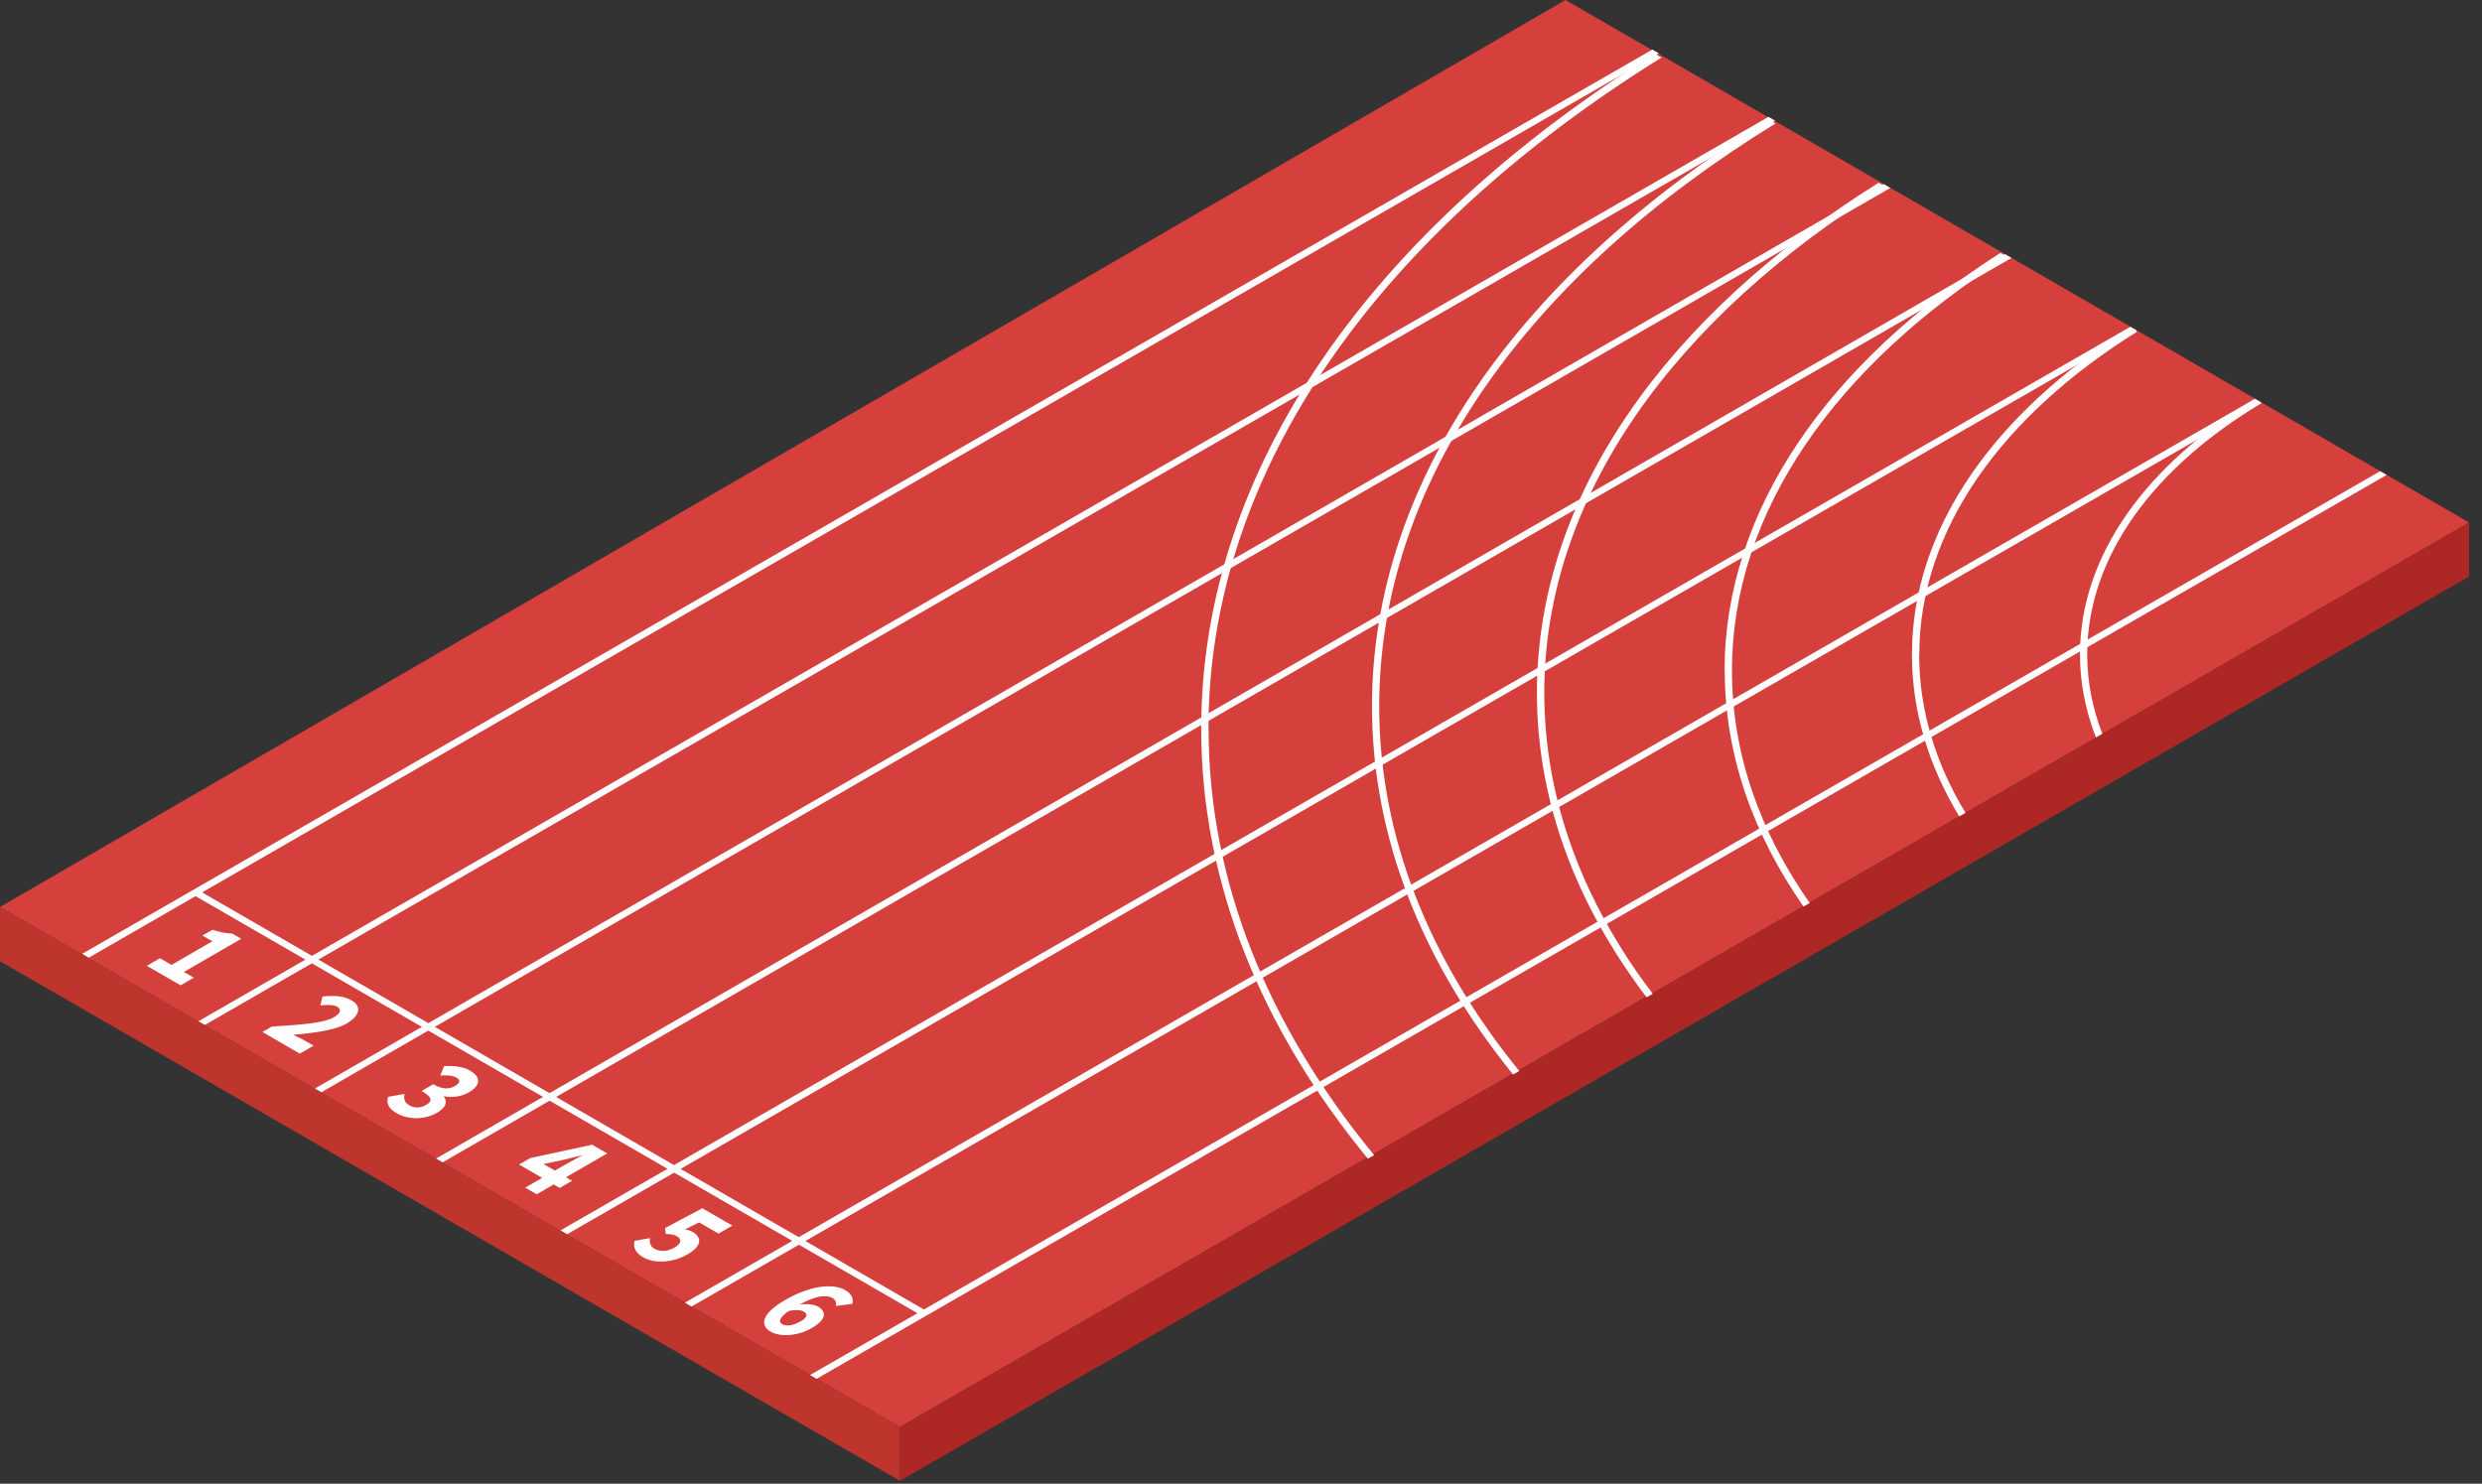 <?xml version="1.0" encoding="utf-8"?>
<svg xmlns="http://www.w3.org/2000/svg" fill="none" height="100%" overflow="visible" preserveAspectRatio="none" style="display: block;" viewBox="0 0 189 113" width="100%">
<rect x="0" y="0" width="189" height="113" fill="#333333" stroke="none"/>
<g id="Group">
<g id="Group_2">
<path d="M0 69.078L68.528 108.675L188.02 39.796L119.211 5.02765e-05L0 69.078Z" fill="#D6403C" id="Vector"/>
<path d="M68.528 108.675V112.779L188.02 43.9V39.796L68.528 108.675Z" fill="#AD2825" id="Vector_2"/>
<path d="M0 69.078V73.206L68.528 112.779V108.675L0 69.078Z" fill="#BE352D" id="Vector_3"/>
</g>
<g id="Group_3">
<path d="M70.2 100.208L14.723 68.154L15.108 67.803L70.691 99.927L70.2 100.208Z" fill="white" id="Vector_4"/>
<path d="M15.6 78.059L15.109 77.778L134.67 8.899L135.173 9.192L15.6 78.059Z" fill="white" id="Vector_5"/>
<path d="M24.475 83.181L23.984 82.9L143.453 14.021L143.944 14.314L24.475 83.181Z" fill="white" id="Vector_6"/>
<path d="M6.759 72.937L6.256 72.645L125.818 3.777L126.32 4.058L6.759 72.937Z" fill="white" id="Vector_7"/>
<path d="M33.703 88.525L33.212 88.233L152.668 19.354L153.171 19.646L33.703 88.525Z" fill="white" id="Vector_8"/>
<path d="M43.187 93.999L42.684 93.706L162.222 24.886L162.713 25.166L43.187 93.999Z" fill="white" id="Vector_9"/>
<path d="M52.658 99.506L52.156 99.214L171.717 30.37L172.209 30.662L52.658 99.506Z" fill="white" id="Vector_10"/>
<path d="M62.178 105.014L61.687 104.722L181.237 35.889L181.74 36.17L62.178 105.014Z" fill="white" id="Vector_11"/>
<g id="Group_4">
<path d="M12.185 72.984L13.062 73.487L16.173 71.686L15.413 71.253L16.185 70.809C16.735 70.996 17.167 71.078 17.682 71.101L18.372 71.499L13.998 74.025L14.758 74.457L13.752 75.042L11.18 73.557L12.185 72.972V72.984Z" fill="white" id="Vector_12"/>
<path d="M20.675 78.188C23.002 78.036 24.651 77.919 25.422 77.474C25.949 77.17 26.019 76.878 25.668 76.668C25.376 76.504 24.884 76.527 24.393 76.574L24.557 75.896C25.528 75.802 26.194 75.849 26.767 76.188C27.562 76.644 27.422 77.346 26.393 77.954C25.481 78.48 23.879 78.667 22.312 78.819C22.546 78.913 22.861 79.065 23.06 79.17L23.879 79.638L22.826 80.246L19.985 78.597L20.698 78.188H20.675Z" fill="white" id="Vector_13"/>
<path d="M30.803 83.345C30.732 83.661 30.803 83.976 31.142 84.163C31.539 84.397 32.031 84.409 32.428 84.163C32.908 83.894 32.989 83.602 32.112 83.088L32.989 82.573C33.714 82.994 34.229 82.959 34.662 82.702C35.036 82.491 35.083 82.257 34.755 82.07C34.463 81.906 34.077 81.883 33.527 81.906L33.82 81.193C34.615 81.158 35.282 81.24 35.784 81.532C36.615 82.012 36.65 82.643 35.703 83.193C35.141 83.52 34.51 83.602 33.831 83.497L33.796 83.52C34.089 83.894 33.983 84.339 33.282 84.748C32.276 85.321 31.025 85.263 30.206 84.783C29.551 84.409 29.399 83.965 29.563 83.532L30.779 83.321L30.803 83.345Z" fill="white" id="Vector_14"/>
<path d="M42.626 90.478L42.158 90.209L40.872 90.958L39.995 90.455L41.281 89.707L39.527 88.689L40.38 88.198L45.093 87.18L46.239 87.847L43.093 89.66L43.561 89.929L42.614 90.478H42.626ZM42.24 89.157L43.117 88.654C43.468 88.455 44.006 88.174 44.356 87.976H44.333C43.935 88.069 43.514 88.186 43.093 88.291L41.386 88.654L42.24 89.145V89.157Z" fill="white" id="Vector_15"/>
<path d="M49.502 94.302C49.444 94.618 49.502 94.922 49.842 95.109C50.251 95.343 50.812 95.331 51.362 95.016C51.9 94.7 51.935 94.384 51.561 94.162C51.327 94.022 51.14 93.998 50.695 93.975L50.637 93.531L53.478 92.022L55.77 93.343L54.718 93.951L53.233 93.098L52.157 93.636C52.403 93.671 52.566 93.729 52.742 93.823C53.432 94.22 53.502 94.864 52.356 95.53C51.163 96.22 49.783 96.22 48.988 95.764C48.321 95.378 48.216 94.934 48.321 94.501L49.526 94.291L49.502 94.302Z" fill="white" id="Vector_16"/>
<path d="M63.651 99.448C63.709 99.249 63.639 99.003 63.405 98.863C62.961 98.606 62.177 98.641 60.891 99.354C61.452 99.272 62.014 99.354 62.271 99.495C62.961 99.892 62.949 100.489 61.815 101.143C60.692 101.787 59.394 101.833 58.669 101.412C57.886 100.956 57.921 100.079 59.815 98.992C61.826 97.834 63.51 97.764 64.364 98.255C64.902 98.559 64.996 98.957 64.902 99.308L63.663 99.46L63.651 99.448ZM60.949 100.652C61.522 100.325 61.511 100.068 61.207 99.892C61.008 99.775 60.634 99.728 60.061 99.845C59.289 100.383 59.289 100.699 59.569 100.851C59.85 101.015 60.341 100.991 60.949 100.641V100.652Z" fill="white" id="Vector_17"/>
</g>
<g id="Group_5">
<path d="M92.021 55.501C92.021 35.667 105.177 17.647 126.519 4.385L125.992 4.081C104.627 17.436 91.471 35.562 91.471 55.501C91.471 67.242 96.043 78.363 104.159 88.245L104.639 87.976C96.57 78.176 92.032 67.16 92.032 55.513L92.021 55.501Z" fill="white" id="Vector_18"/>
<path d="M104.474 53.782C104.474 63.839 108.345 73.358 115.221 81.836L115.689 81.567C108.859 73.171 105.024 63.745 105.024 53.794C105.024 36.544 116.542 20.874 135.206 9.402L134.68 9.098C115.993 20.675 104.474 36.439 104.474 53.805V53.782Z" fill="white" id="Vector_19"/>
<path d="M117.595 52.764C117.595 37.819 127.5 24.231 143.58 14.22L143.054 13.916C126.951 24.02 117.034 37.702 117.034 52.764C117.034 61.032 120.016 68.879 125.384 75.954L125.851 75.685C120.542 68.692 117.595 60.927 117.595 52.764Z" fill="white" id="Vector_20"/>
<path d="M131.337 51.081C131.337 57.442 133.477 63.511 137.336 69.043L137.804 68.774C133.991 63.324 131.886 57.349 131.886 51.081C131.886 38.895 139.862 27.797 152.854 19.564L152.328 19.26C139.312 27.587 131.325 38.79 131.325 51.081H131.337Z" fill="white" id="Vector_21"/>
<path d="M146.152 49.853C146.152 40.322 152.479 31.657 162.735 25.26L162.209 24.956C151.929 31.434 145.591 40.205 145.591 49.853C145.591 54.18 146.866 58.331 149.193 62.178L149.672 61.91C147.392 58.144 146.141 54.086 146.141 49.853H146.152Z" fill="white" id="Vector_22"/>
<path d="M158.386 49.853C158.386 52.028 158.819 54.133 159.602 56.167L160.082 55.887C159.345 53.946 158.936 51.922 158.936 49.853C158.936 42.392 163.999 35.621 172.197 30.709L171.671 30.405C163.462 35.41 158.386 42.275 158.386 49.853Z" fill="white" id="Vector_23"/>
</g>
</g>
</g>
</svg>